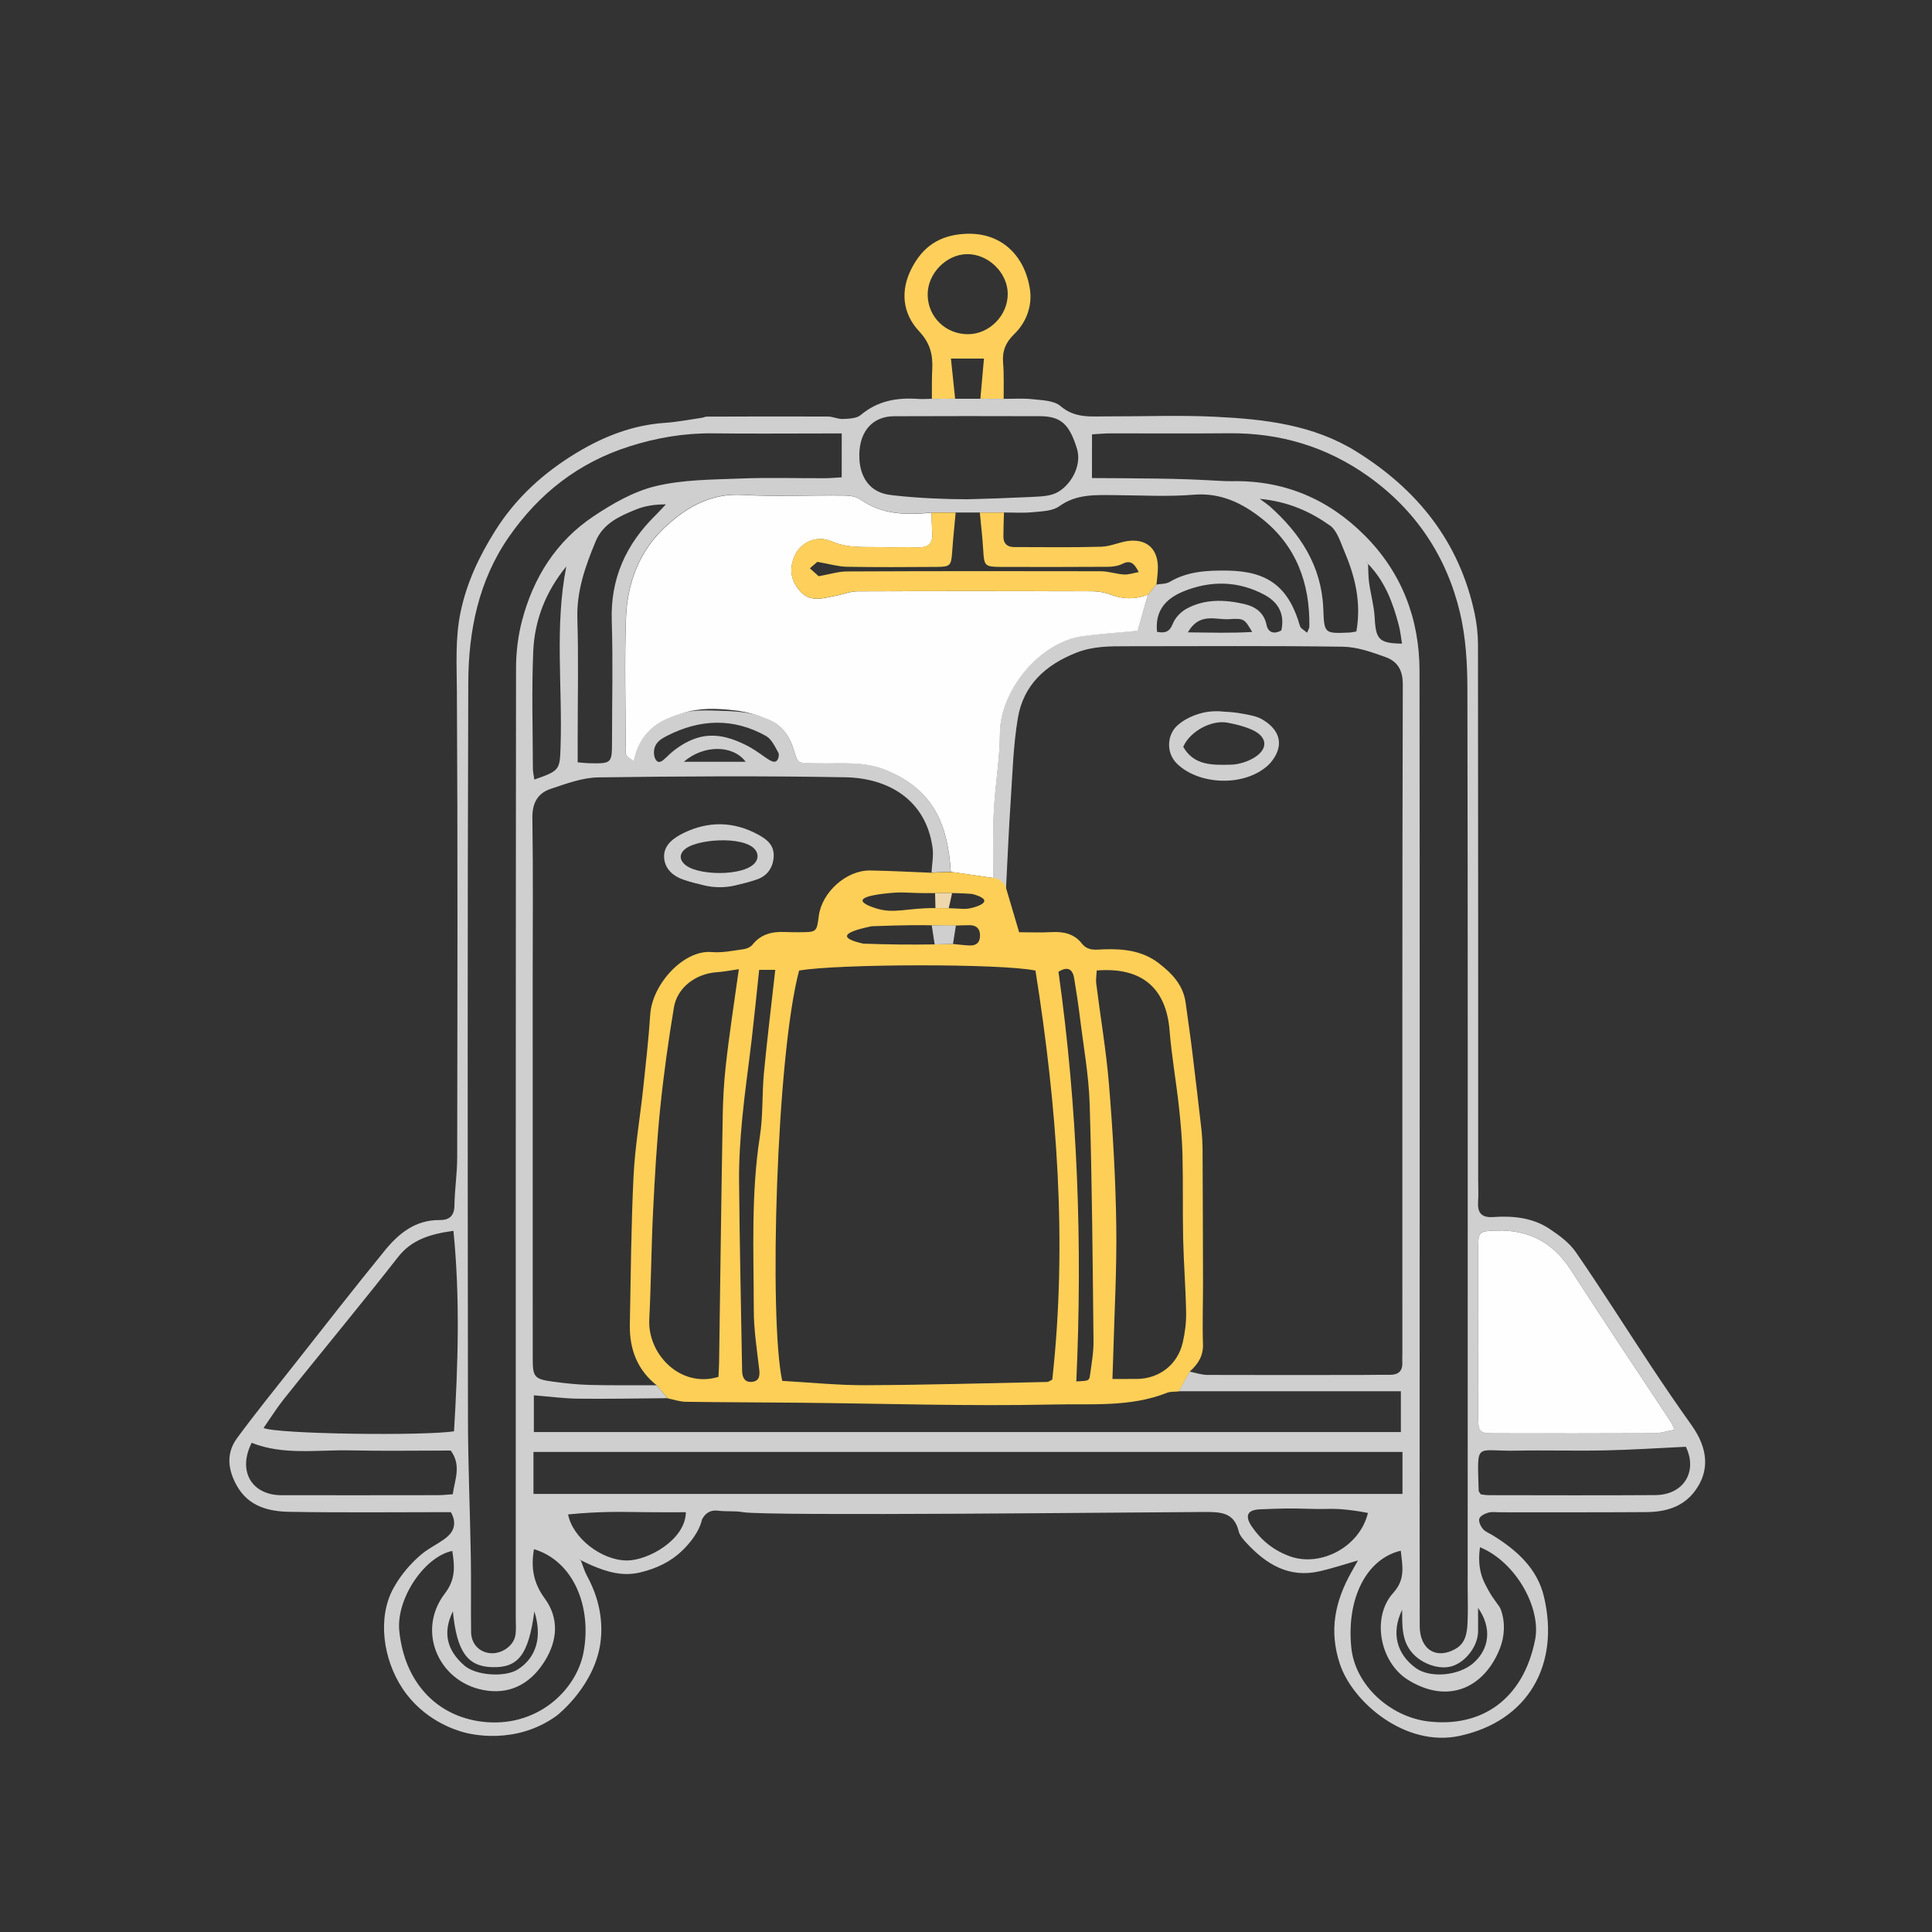 <?xml version="1.0" encoding="utf-8"?>
<!-- Generator: Adobe Illustrator 27.0.0, SVG Export Plug-In . SVG Version: 6.00 Build 0)  -->
<svg version="1.1" id="Layer_1" xmlns="http://www.w3.org/2000/svg" xmlns:xlink="http://www.w3.org/1999/xlink" x="0px" y="0px"
	 viewBox="0 0 500 500" style="enable-background:new 0 0 500 500;" xml:space="preserve">
<rect x="0" y="0" width="500" height="500" fill="#333333" stroke="none"/>
<style type="text/css">
	.st0{fill:#CFCFCF;}
	.st1{fill:#FED05B;}
	.st2{fill:#FEFEFE;}
	.st3{fill:#FECF57;}
	.st4{fill:#FDFDFD;}
	.st5{fill:#EED7AC;}
</style>
<g>
	<g>
		<path class="st0" d="M150.35,403.9c0.52,1.33,0.91,2.74,1.59,3.98c3.02,5.52,4.09,11.15,3.55,16.45
			c-1.16,11.52-10.93,19.33-11.49,19.74c-10.66,7.68-22.41,4.68-23.95,4.26c-2.31-0.63-10.47-3.18-15.88-11.34
			c-5.05-7.62-6.52-18.32-2.39-25.89c3.36-6.15,8.22-9.57,8.22-9.57c3.34-2.35,6.99-3.63,7.48-6.66c0.23-1.42-0.32-2.7-0.8-3.53
			c-14,0-27.88,0.16-41.74-0.08c-5.36-0.09-10.56-1.35-13.59-6.66c-2.38-4.16-2.91-8.47,0.01-12.43c4.8-6.51,9.89-12.8,14.9-19.15
			c7.74-9.82,15.43-19.7,23.33-29.39c3.61-4.43,7.93-7.95,14.19-7.88c2.35,0.03,3.79-0.97,3.83-3.74c0.05-4.11,0.7-8.22,0.71-12.33
			c0.06-40.29,0.16-80.58-0.08-120.87c-0.04-6.89-0.46-13.7,0.98-20.52c1.61-7.61,4.82-14.39,8.95-20.95
			c5.4-8.59,12.61-15.07,21.17-20.23c7.01-4.22,14.47-7.11,22.75-7.68c3.21-0.22,6.39-0.85,9.58-1.31c0.43-0.06,0.86-0.3,1.28-0.3
			c10.44-0.03,20.88-0.07,31.33-0.02c1.3,0.01,2.6,0.69,3.89,0.63c1.56-0.07,3.51-0.12,4.58-1.02c4.39-3.71,9.42-4.56,14.88-4.17
			c1.18,0.08,2.37-0.02,3.55-0.03c2.01,0,4.01-0.01,6.02-0.01c2.18,0,4.35,0,6.53,0c2.01,0.01,4.02,0.01,6.03,0.02
			c2.52,0.01,5.06-0.18,7.55,0.1c2.44,0.28,5.46,0.32,7.12,1.75c3.75,3.24,7.91,2.68,12.12,2.69c9.33,0.03,18.69-0.36,28,0.1
			c12.67,0.62,25.27,2.03,36.44,8.97c15.87,9.86,26.72,23.41,30.65,41.96c0.54,2.57,0.85,5.23,0.86,7.86
			c0.06,46.23,0.05,92.45,0.05,138.68c0,1.93,0.11,3.86-0.02,5.78c-0.2,2.9,1.05,4.06,3.92,3.86c5.09-0.35,10.13,0.14,14.48,3
			c2.55,1.68,5.21,3.64,6.91,6.1c6.6,9.58,12.8,19.43,19.22,29.13c3.49,5.28,7.06,10.51,10.74,15.67
			c4.31,6.05,4.71,11.93,0.75,17.13c-3.12,4.1-7.66,5.3-12.51,5.33c-12.59,0.09-25.19,0.04-37.78,0.05c-1.04,0-2.13-0.18-3.09,0.09
			c-0.89,0.25-2.09,0.84-2.32,1.55c-0.24,0.73,0.33,1.96,0.92,2.66c0.63,0.75,1.69,1.13,2.57,1.67c6.19,3.82,11.52,8.57,13.24,15.89
			c4.13,17.5-3.99,32.18-21.9,36.02c-13.93,2.98-27.64-8.67-30.94-18.68c-2.84-8.63-1.22-16.17,2.96-23.65
			c0.57-1.01,1.14-2.03,1.74-3.09c-3.41,0.98-6.62,2.05-9.9,2.8c-7.97,1.84-13.9-1.84-19.02-7.4c-0.79-0.86-1.69-1.86-1.94-2.93
			c-1.18-4.92-4.67-5.02-8.79-5.01c-14.97,0.04-113.36,1.14-119.57,0.04c-2.02-0.36-4.1-0.11-6.14-0.35
			c-0.57-0.07-1.58-0.2-2.59,0.32c-1.15,0.58-1.67,1.66-1.85,2.03c0,0-0.49,3.52-5.1,7.98c-2.88,2.78-6.56,4.62-10.98,5.65
			c-4.44,1.03-8.41-0.15-12.37-1.83c-0.93-0.39-1.83-0.86-2.74-1.29c-0.6-0.29-1.2-0.57-1.8-0.86c-0.07-0.09-0.14-0.17-0.22-0.26
			c-0.06-0.07-0.12-0.14-0.18-0.2C148.92,402.98,149.64,403.44,150.35,403.9z M354.05,145.95c-0.05-0.12-0.08-0.26-0.17-0.36
			c-0.05-0.06-0.18-0.04-0.27-0.06C353.77,145.67,353.91,145.8,354.05,145.95c0.09,1.61,0.05,3.24,0.27,4.84
			c0.42,3.04,1.29,6.05,1.45,9.1c0.28,5.6,1.14,6.6,7.07,6.68c-0.27-1.59-0.42-3.18-0.82-4.71
			C360.5,155.99,358.4,150.4,354.05,145.95z M297.09,153.92c0.6-0.74,1.21-1.47,1.81-2.21c0.04-0.23,0.17-0.37,0.39-0.43
			c1.14-0.21,2.46-0.12,3.39-0.67c4.68-2.77,9.75-3.01,14.99-2.94c10.45,0.15,15.88,4.24,18.76,14.35c0.18,0.63,1.09,1.05,1.84,1.73
			c0.31-0.8,0.59-1.19,0.59-1.58c0.18-11.24-3.4-20.97-12.38-28.03c-5-3.93-10.58-6.68-17.52-6.11c-6.77,0.56-13.62,0.15-20.43,0.11
			c-5-0.03-9.91-0.35-14.4,2.88c-1.73,1.25-4.45,1.3-6.76,1.53c-2.49,0.25-5.03,0.08-7.55,0.09c-2.09,0-4.18,0-6.28,0
			c-2.08,0-4.16,0-6.24,0c-2.09,0-4.18,0-6.26,0c-6.5,0.64-12.81,0.58-18.5-3.48c-1.19-0.84-3.07-0.95-4.64-0.97
			c-8.58-0.09-17.19,0.35-25.74-0.15c-8.12-0.47-14.35,3.09-19.85,8.13c-6.82,6.26-10,14.58-10.33,23.68
			c-0.39,10.94-0.1,21.9-0.1,32.85c0,0.89-0.15,1.85,0.15,2.63c0.22,0.58,1.07,0.92,1.95,1.62c0.56-2.83,1.62-5.08,3.07-6.86
			c2.99-3.67,6.9-4.82,9.27-5.5c3.11-0.89,5.89-0.8,11.46-0.6c4.39,0.15,6.77,0.63,8.9,1.34c1.92,0.64,3.51,1.24,5.11,2.69
			c1.45,1.32,2.6,3.04,3.3,5.13c1.6,4.74,0.71,4.23,6.61,4.36c5.86,0.13,11.72-0.61,17.47,1.72c12.45,5.05,16.1,14.21,16.86,26.35
			c-1.65,0.08-3.3,0.16-4.95,0.24c0.11-2.16,0.56-4.36,0.26-6.46c-1.72-12.38-11.44-18-22.56-18.2
			c-21.32-0.38-42.65-0.27-63.97,0.03c-4.12,0.06-8.29,1.64-12.29,2.97c-3.4,1.13-4.8,3.7-4.74,7.55
			c0.21,14.21,0.08,28.43,0.08,42.65c0,32.43,0,64.86,0.01,97.3c0,4.69,0.44,5.26,5.15,5.9c3.19,0.44,6.42,0.78,9.63,0.86
			c5.77,0.15,11.55,0.07,17.32,0.09c0.94,1.11,1.89,2.23,2.83,3.34c-7.7,0.06-15.39,0.22-23.09,0.13
			c-3.76-0.04-7.51-0.55-11.55-0.87c0,2.81,0,6.08,0,9.51c74.96,0,149.63,0,224.38,0c0-3.87,0-7.44,0-10.56
			c-19.42,0-38.47,0-57.51,0c0.93-1.7,1.86-3.4,2.8-5.1c1.56,0.31,3.13,0.87,4.69,0.87c13.33,0.06,26.66,0.02,39.99,0.01
			c2.37,0,4.74-0.07,7.11-0.04c2.17,0.03,3.37-0.84,3.3-3.14c-0.03-0.89,0.01-1.78,0.01-2.67c0-57.61-0.05-115.23,0.11-172.84
			c0.01-3.82-1.44-6.01-4.5-7.11c-3.55-1.27-7.32-2.62-11.01-2.67c-18.66-0.27-37.32-0.12-55.98-0.12c-4.41,0-8.72-0.02-13.02,1.68
			c-7.98,3.16-13.68,8.37-15.11,16.91c-1.19,7.07-1.38,14.32-1.86,21.5c-0.5,7.5-0.81,15.01-1.2,22.51
			c-1.11-0.89-2.22-1.79-3.33-2.68c0.03-5.77-0.15-11.56,0.15-17.32c0.35-6.74,1.56-13.45,1.58-20.18
			c0.04-10.92,10.15-23.6,21.55-25.09c4.49-0.59,9.03-0.89,14.07-1.37C295.3,160.14,296.19,157.03,297.09,153.92z M282.6,123.72
			c4.02,0.01,9.68,0.05,16.47,0.13c12.93,0.17,16.39,0.74,19.89,0.68c13.48-0.24,24.87,4.68,34.19,14.01
			c9.57,9.57,14.2,21.54,14.22,35.07c0.07,60.76,0.03,121.52,0.03,182.28c0,21.64-0.02,43.27,0.02,64.91
			c0.01,6.11,4.32,8.79,9.33,5.89c2.5-1.45,2.91-4.01,3.04-6.52c0.17-3.19,0.04-6.4,0.04-9.61c0-15.5,0.01-31,0.01-46.51
			c0-61.95,0.05-123.89-0.08-185.84c-0.01-6.58-0.42-13.33-1.93-19.7c-3.47-14.56-11.46-26.5-23.71-35.23
			c-10.73-7.65-22.84-11.29-36.09-11.15c-10.22,0.1-20.45,0.01-30.68,0.03c-1.57,0-3.13,0.16-4.74,0.25
			C282.6,116.26,282.6,119.59,282.6,123.72z M217.84,112.18c-1.89,0-3.34,0-4.79,0c-9.48,0-18.97,0.09-28.45-0.03
			c-7.43-0.09-14.57,1.11-21.66,3.36c-13.2,4.19-23.44,12.19-31.24,23.44c-7.86,11.32-10.46,24.35-10.51,37.7
			c-0.23,63.43-0.15,126.85-0.08,190.28c0.01,12.05,0.54,24.1,0.74,36.16c0.11,6.44-0.02,12.89,0.07,19.34
			c0.05,3.14,2.29,5.31,5.25,5.43c2.8,0.11,5.75-1.97,6.2-4.6c0.25-1.44,0.11-2.96,0.11-4.44c0-81.95-0.02-163.9,0.07-245.85
			c0-4.07,0.49-8.25,1.51-12.19c2.9-11.2,8.83-20.66,18.51-27.14c4.96-3.32,10.47-6.48,16.18-7.84c7.06-1.69,14.58-1.67,21.92-1.96
			c7.25-0.29,14.52-0.05,21.78-0.08c1.42,0,2.85-0.14,4.38-0.23C217.84,119.66,217.84,116.29,217.84,112.18z M138.06,386.62
			c75.16,0,149.88,0,224.9,0c0-2.11,0-3.87,0-5.63c0-1.72,0-3.45,0-5.23c-75.3,0-150.02,0-224.9,0
			C138.06,379.48,138.06,382.85,138.06,386.62z M433.37,370c-0.55-1.2-0.68-1.61-0.91-1.96c-8.66-13.14-17.42-26.21-25.95-39.42
			c-4.59-7.11-10.9-10.42-19.27-10.15c-4.52,0.14-4.69,0.2-4.7,4.83c-0.02,14.35-0.02,28.7,0,43.04c0,4.34,0.23,4.59,4.44,4.6
			c13.76,0.03,27.51,0.04,41.27-0.03C429.8,370.91,431.34,370.38,433.37,370z M117.35,318.54c-5.88,0.8-10.8,2.24-14.35,6.8
			c-4.34,5.57-8.79,11.06-13.22,16.55c-5.45,6.76-10.97,13.47-16.38,20.27c-1.84,2.32-3.41,4.85-5.19,7.4
			c3.58,1.6,41.71,2.08,49.29,0.85C118.53,353.26,119.1,336.03,117.35,318.54z M250.28,129.21c4.65-0.11,10.13-0.29,16.29-0.58
			c3.95-0.18,5.92-0.31,7.93-1.74c3.21-2.3,5.39-6.85,4.24-10.68c-1.94-6.43-4.19-8.48-9.59-8.5c-12.6-0.03-25.19-0.05-37.79,0.01
			c-5.46,0.02-8.85,3.82-8.97,9.82c-0.08,3.8,1.09,6.78,3.26,8.61c1.89,1.59,4.05,1.87,5.46,2.03
			C238.19,128.99,245.19,129.19,250.28,129.21z M383.02,400.42c-0.61,4.08,0.18,6.83,0.77,8.31c0.38,0.95,0.89,1.88,1.33,2.69
			c1.56,2.87,2.88,3.99,3.29,5.13c1.19,3.3,1.02,6.89-0.27,10.14c-4.02,10.12-13.37,14.48-23.71,8.08
			c-7.38-4.56-9.54-16.28-3.86-22.53c3.25-3.58,2.36-7.04,1.95-10.92c-8.77,2.07-14.08,12.17-12.81,25.02
			c0.98,9.88,10.15,18,19.92,19.16c13.6,1.62,24.56-5.5,27.66-21.16C398.89,416.23,392.37,404.26,383.02,400.42z M138.19,400.92
			c-0.81,4.64-0.21,8.67,2.77,12.73c3.71,5.05,3.39,10.76,0.08,16.14c-3.38,5.5-8.36,8.57-14.79,7.77
			c-12.4-1.53-18.76-15.21-11.11-25.18c2.83-3.69,2.53-7.08,1.91-11c-7.16,1.46-14.57,12.33-13.71,20.74
			c1.34,13.16,9.54,21.98,21.4,23.45c14.08,1.74,24.46-8.05,26.29-18.02C153.18,415.96,148.55,404.07,138.19,400.92z M436.29,374.42
			c-7.14,0.34-14,0.8-20.87,0.94c-7.7,0.16-15.41-0.08-23.12,0.07c-10.67,0.21-9.96-2.55-9.62,10.37c0.01,0.25,0.28,0.49,0.56,0.94
			c0.56,0.06,1.27,0.21,1.99,0.21c14.38,0.01,28.75,0.08,43.13-0.02C435.86,386.89,439.38,380.7,436.29,374.42z M116.65,375.4
			c-8.67,0-17.26,0.15-25.84-0.04c-8.64-0.2-17.41,1.33-25.68-1.96c-3.7,7.36,0.03,13.55,7.74,13.56
			c13.48,0.02,26.95,0.01,40.43-0.01c1.29,0,2.58-0.15,3.87-0.24C117.72,382.84,119.46,379.27,116.65,375.4z M149.5,197.29
			c1.42,0.12,2.14,0.21,2.87,0.23c5.97,0.13,6.01,0.08,6.02-5.73c0-10.37,0.27-20.75-0.07-31.1c-0.36-10.92,3.66-19.78,11.27-27.28
			c0.94-0.93,1.83-1.92,2.74-2.88c-2.97,0-5.45,0.4-7.73,1.32c-4.25,1.73-8.52,3.6-10.46,8.29c-2.66,6.4-4.94,12.81-4.72,19.99
			c0.32,10.36,0.08,20.73,0.08,31.1C149.5,193.12,149.5,195.02,149.5,197.29z M146.56,146.6c-5.27,6.41-8.22,13.85-8.56,22.01
			c-0.42,10.06-0.12,20.15-0.09,30.22c0,0.95,0.24,1.9,0.37,2.92c6.65-2.32,6.6-2.48,6.8-8.71
			C145.58,177.58,143.52,162.03,146.56,146.6z M351.03,163.42c1.35-7.7-0.42-14.46-3.22-21.01c-0.97-2.27-1.8-5.11-3.61-6.4
			c-5.07-3.59-10.74-6.2-18.17-6.91c1.39,1.03,1.97,1.41,2.49,1.86c7.98,7.05,13.47,15.49,13.94,26.43
			c0.28,6.54,0.12,6.61,6.77,6.31C349.78,163.69,350.34,163.53,351.03,163.42z M354.02,391.55c-1.29-0.26-3.16-0.59-5.43-0.83
			c-4.06-0.43-4.81-0.08-9.83-0.24c-5.25-0.17-7.63-0.07-12.38,0.12c-0.99,0.04-2.71,0.13-3.26,1.18c-0.39,0.75-0.13,1.85,0.82,3.25
			c2.43,3.58,5.61,6.19,9.88,7.74C341.67,405.62,351.88,400.44,354.02,391.55z M147.02,391.93c1.18,6.08,8.6,11.88,15.2,11.92
			c5.46,0.03,15.18-5.34,15.28-12.49c-2.36,0.02-5.86,0.03-10.12-0.01c-4.96-0.04-6.77-0.11-9.89-0.05
			C154.95,391.36,151.36,391.5,147.02,391.93z M331.61,163.15c0.93-4.18-0.74-7.25-4.32-9.19c-6.76-3.64-13.89-3.77-20.88-0.96
			c-5.42,2.17-7.46,5.68-6.97,10.52c1.88,0.35,3.18,0.18,4.07-2.07c0.59-1.51,1.99-3.02,3.42-3.83c4.75-2.67,9.97-2.47,15.05-1.31
			c2.72,0.62,5.13,2.1,5.8,5.42C328.16,163.62,329.63,164.26,331.61,163.15z M170.32,197.15c0.83,0.28,1.78-0.86,2.98-1.96
			c0,0,3.41-3.34,7.93-4.44c4.87-1.19,9.3,0.89,11.26,1.8c4.6,2.15,7.08,5.32,8.4,4.44c0.69-0.47,0.76-1.79,0.57-2.14
			c-0.88-1.59-1.77-3.57-3.22-4.38c-8.44-4.73-17.06-4.4-25.57-0.06c-1.11,0.57-2.69,1.37-3.22,2.99
			C168.95,194.89,169.39,196.84,170.32,197.15z M382.52,416.11c0,2.05,0.02,4.11,0,6.16c-0.04,3.68-3.11,7.77-6.66,8.91
			c-3.38,1.09-7.92-0.62-10.32-3.35c-2.83-3.21-2.63-7.03-2.67-11.22c-2.86,5.95-1.47,11.41,3.53,15.07
			c3.67,2.68,11.1,2.05,14.9-1.27C385.44,426.8,386.19,421.35,382.52,416.11z M138.29,417.03c-1.52,11.23-4.13,14.65-10.99,14.43
			c-6.38-0.21-9.08-4.07-10.1-14.45c-2.64,5.44-1.65,10.03,3.03,14.07c2.97,2.56,10.47,3.08,13.79,0.96
			C138.85,428.95,140.37,423.58,138.29,417.03z M307.42,163.65c5.99,0.06,11.11,0.23,16.65-0.1c-1.99-3.32-2.01-3.58-5.99-3.31
			C314.66,160.47,310.44,158.39,307.42,163.65z M176.97,197.15c5.66,0,10.7,0,16.01,0C189.67,192.72,182.09,192.71,176.97,197.15z"
			/>
		<path class="st1" d="M259.75,103.21c-2.01-0.01-4.02-0.01-6.03-0.02c0.31-3.44,0.62-6.89,0.93-10.39c-3.19,0-5.6,0-8.55,0
			c0.39,3.73,0.74,7.06,1.09,10.39c-2.01,0-4.01,0.01-6.02,0.01c0.02-2.52-0.04-5.04,0.09-7.55c0.2-3.79-0.5-6.83-3.39-9.91
			c-4.33-4.63-4.93-10.54-1.91-16.35c2.83-5.44,6.99-8.44,13.58-8.86c9.56-0.61,15.66,5.62,17,14.28c0.65,4.24-0.84,8.55-4.05,11.65
			c-2.23,2.16-3.14,4.38-2.89,7.43C259.86,96.98,259.72,100.1,259.75,103.21z M250.28,65.77c-5.43,0.06-10.28,5.09-10.2,10.56
			c0.08,5.75,4.7,10.21,10.51,10.16c5.53-0.05,10.26-4.91,10.21-10.48C260.76,70.57,255.76,65.71,250.28,65.77z"/>
		<path class="st2" d="M297.1,153.88c-0.92,3.2-1.84,6.41-2.69,9.38c-5.04,0.48-9.58,0.78-14.07,1.37
			c-11.4,1.49-21.5,14.17-21.55,25.09c-0.03,6.73-1.24,13.44-1.58,20.18c-0.3,5.76-0.12,11.54-0.15,17.32
			c-3.66-0.53-7.33-1.06-10.99-1.59c-0.76-12.14-4.41-21.3-16.86-26.35c-5.74-2.33-11.61-1.6-17.47-1.72
			c-5.91-0.13-5.02,0.38-6.61-4.36c-0.7-2.09-1.85-3.81-3.3-5.13c-1.47-1.33-2.88-1.89-5.11-2.69c-2.79-1-5.39-1.45-7.76-1.66
			c-3.32-0.3-7.54-0.67-12.6,0.92c-2.88,0.9-6.46,2.05-9.27,5.5c-1.45,1.78-2.51,4.03-3.07,6.86c-0.89-0.7-1.73-1.04-1.95-1.62
			c-0.3-0.78-0.15-1.75-0.15-2.63c0-10.95-0.3-21.91,0.1-32.85c0.33-9.1,3.51-17.42,10.33-23.68c5.49-5.04,11.73-8.6,19.85-8.13
			c8.55,0.5,17.16,0.06,25.74,0.15c1.57,0.02,3.46,0.12,4.64,0.97c5.68,4.05,12,4.12,18.5,3.48c0.06,1.77,0.08,3.54,0.2,5.31
			c0.18,2.67-1.04,3.75-3.68,3.66c-3.25-0.11-6.51,0.07-9.75-0.04c-4.21-0.14-8.36,0.33-12.57-1.5c-4.12-1.79-8.2,0.43-9.64,3.75
			c-1.52,3.52-0.9,6.64,1.6,9.31c2.65,2.83,5.97,1.57,9.1,1c1.85-0.34,3.67-1.13,5.51-1.14c20.25-0.08,40.5-0.07,60.75-0.02
			c1.57,0,3.23,0.27,4.69,0.83C290.58,155.1,293.81,155.19,297.1,153.88z"/>
		<path class="st3" d="M247.51,225.83l10.81,1.57c0.65,0.56,1.14,0.99,1.79,1.55c1.21,4.09,2.42,8.18,3.64,12.31
			c2.6,0,5.49,0.13,8.36-0.03c3.13-0.18,5.89,0.41,7.9,2.98c1.56,1.99,3.72,1.54,5.72,1.47c5.08-0.16,9.95,0.36,14.16,3.6
			c3.46,2.66,6.35,5.68,6.96,10.27c0.56,4.19,1.19,8.37,1.7,12.56c0.82,6.67,1.59,13.34,2.36,20.02c0.16,1.4,0.3,3.69,0.31,5.1
			c0.06,11.59,0.1,23.18,0.12,34.77c0.01,5.29-0.19,10.58-0.01,15.86c0.1,3.13-1.34,5.23-3.47,7.14c-0.93,1.7-1.86,3.4-2.8,5.1
			c-1.03,0.11-2.14-0.01-3.06,0.36c-9.46,3.75-19.52,2.8-29.24,3.02c-21.99,0.48-44.01-0.25-66.01-0.46
			c-9.76-0.1-19.51-0.1-29.27-0.24c-1.55-0.02-3.1-0.57-4.64-0.88l-2.83-3.34c-5.09-4.01-7.12-9.42-7.01-15.71
			c0.24-12.83,0.34-25.66,0.96-38.47c0.37-7.57,1.68-15.1,2.49-22.65c0.68-6.39,1.41-12.79,1.83-19.2
			c0.51-7.84,8.68-16.77,15.89-16.14c2.73,0.24,5.55-0.37,8.31-0.75c0.8-0.11,1.77-0.55,2.26-1.16c2.23-2.78,5.14-3.42,8.37-3.28
			c1,0.04,2.63,0.07,3.63,0.06c4.62-0.04,4.61,0.04,5.16-4.22c0.8-6.14,7.15-11.86,13.29-11.76c5.31,0.08,10.62,0.39,15.93,0.59
			c1.16-0.06,2.33-0.11,3.49-0.17C245.57,225.64,246.55,225.69,247.51,225.83z M246.41,231.12c-1.98-0.03-3.31-0.01-4.4,0.01
			c-7.15,0.09-7.67-0.37-11.39-0.04c-1.37,0.12-7.29,0.64-7.39,1.94c-0.07,0.91,2.72,1.8,3.32,2c4.89,1.58,7.86-0.07,15.55-0.02
			c3.19,0.02,3.44,0.03,3.44,0.03c3.22,0.1,4.06,0.34,5.69-0.01c1.17-0.25,3.51-0.98,3.51-1.89c-0.01-1.04-3.03-1.76-3.22-1.8
			C250.35,231.25,248.58,231.16,246.41,231.12z M247.39,239.53c-1.99,0.06-2.7,0.05-6.26-0.06c-2.42-0.07-6.83-0.08-15.54,0.24
			c-4.27,0.88-6.4,1.73-6.39,2.56c0.01,0.66,1.4,1.31,4.17,1.94c5.99,0.23,12.17,0.3,18.52,0.2c1.59-0.03,3.17-0.06,4.74-0.11
			c1.44,0.13,2.88,0.34,4.32,0.39c1.76,0.06,2.71-0.82,2.68-2.64c-0.03-1.82-1.02-2.62-2.76-2.61
			C249.72,239.44,248.55,239.5,247.39,239.53z M267.98,251.18c-8.89-1.86-51.2-1.75-61.17,0c-5.88,21.92-7.86,90.15-4.37,106.19
			c7.19,0.4,14.38,1.15,21.57,1.12c15.66-0.06,31.32-0.52,46.97-0.84c0.39-0.01,0.78-0.34,1.35-0.61
			C276.25,321.57,273.57,286.38,267.98,251.18z M283.83,251.16c-0.06,1.3-0.25,2.34-0.13,3.34c1.08,8.67,2.57,17.29,3.29,26
			c1.01,12.21,1.73,24.48,1.9,36.74c0.16,11.21-0.49,22.43-0.79,33.64c-0.05,2-0.13,4-0.2,6c2.11,0,4.22,0.01,6.34-0.01
			c5.77-0.07,10.48-3.66,11.83-9.33c0.6-2.54,0.94-5.22,0.9-7.83c-0.11-6.34-0.62-12.66-0.77-19c-0.16-7.26,0.01-14.52-0.17-21.77
			c-0.1-4.26-0.49-8.52-0.95-12.75c-0.72-6.53-1.88-13.02-2.4-19.56C301.84,256.29,296.08,250.18,283.83,251.16z M185.94,356.33
			c0.06-1.35,0.14-2.52,0.16-3.69c0.31-21.31,0.56-42.62,0.94-63.93c0.08-4.24,0.3-8.49,0.77-12.71c0.91-8.33,2.21-16.6,3.4-25.17
			c-2.29,0.32-3.99,0.67-5.7,0.78c-5.41,0.36-10.24,3.94-11.1,9.11c-1.44,8.65-2.66,17.36-3.55,26.08
			c-0.9,8.91-1.41,17.86-1.85,26.8c-0.46,9.28-0.51,18.57-0.98,27.85C167.57,350.5,176.14,359.33,185.94,356.33z M278.55,357.51
			c3.22-0.15,3.34-0.14,3.56-1.74c0.4-2.9,0.92-5.83,0.89-8.74c-0.22-20.39-0.37-40.79-0.99-61.18c-0.23-7.58-1.62-15.12-2.54-22.67
			c-0.41-3.33-0.93-6.64-1.47-9.95c-0.41-2.52-1.73-3.17-4.07-1.75C278.87,286.61,280.17,321.82,278.55,357.51z M196.47,251.01
			c-0.67,6.26-1.25,12.08-1.92,17.89c-0.79,6.82-1.8,13.62-2.45,20.45c-0.51,5.41-0.88,10.86-0.83,16.29
			c0.14,16.38,0.51,32.77,0.79,49.15c0.03,1.69,0.68,3.03,2.57,2.83c1.9-0.21,2.05-1.57,1.85-3.29c-0.6-5.09-1.4-10.2-1.4-15.31
			c-0.02-15.02-0.75-30.06,1.59-45.03c0.83-5.34,0.52-10.85,1.03-16.26c0.84-8.85,1.93-17.67,2.94-26.73H196.47z"/>
		<path class="st2" d="M433.37,370c-2.03,0.38-3.57,0.91-5.12,0.92c-13.76,0.07-27.51,0.05-41.27,0.03
			c-4.21-0.01-4.44-0.26-4.44-4.6c-0.02-14.35-0.02-28.7,0-43.04c0.01-4.62,0.18-4.68,4.7-4.83c8.37-0.27,14.68,3.04,19.27,10.15
			c8.53,13.22,17.29,26.29,25.95,39.42C432.69,368.39,432.82,368.8,433.37,370z"/>
		<path class="st1" d="M259.83,132.65c-0.06,2.07-0.15,4.13-0.15,6.2c-0.01,1.8,0.98,2.73,2.76,2.73
			c7.54,0.01,15.09,0.13,22.62-0.09c2.56-0.08,5.06-1.42,7.63-1.56c4.47-0.24,6.98,2.46,6.97,6.98c0,1.46-0.24,2.92-0.36,4.38
			c-0.22,0.06-0.35,0.2-0.39,0.43c-0.6,0.74-1.21,1.47-1.81,2.21l0.01-0.05c-3.29,1.31-6.52,1.23-9.84-0.05
			c-1.46-0.56-3.12-0.82-4.69-0.83c-20.25-0.05-40.5-0.06-60.75,0.02c-1.84,0.01-3.67,0.8-5.51,1.14c-3.13,0.57-6.45,1.83-9.1-1
			c-2.5-2.67-3.12-5.79-1.6-9.31c1.44-3.33,5.52-5.54,9.64-3.75c4.21,1.83,8.36,1.35,12.57,1.5c3.25,0.11,6.51-0.07,9.75,0.04
			c2.64,0.09,3.86-1,3.68-3.66c-0.12-1.77-0.13-3.54-0.2-5.31c2.09,0,4.18,0,6.26,0c-0.3,3.35-0.66,6.69-0.89,10.04
			c-0.26,3.71-0.43,3.99-4.2,4.01c-7.69,0.05-15.39,0.1-23.08-0.04c-2.23-0.04-4.45-0.72-7.63-1.27c-0.64,0.56-1.29,1.11-1.93,1.67
			c0.76,0.68,1.52,1.37,2.29,2.05c2.82-0.5,5.05-1.23,7.27-1.24c21.9-0.1,43.8-0.1,65.7-0.05c2.01,0,4.01,0.72,6.03,0.84
			c1.17,0.07,2.38-0.36,3.82-0.62c-1.22-2.44-2.27-3.12-4.22-2.14c-1.12,0.57-2.52,0.76-3.8,0.77c-9.17,0.06-18.35,0.05-27.52,0.03
			c-4.34-0.01-4.47-0.25-4.71-4.43c-0.18-3.21-0.58-6.42-0.87-9.63C255.65,132.65,257.74,132.65,259.83,132.65z"/>
		<path class="st2" d="M297.09,153.92c0.6-0.74,1.21-1.47,1.81-2.21C298.3,152.45,297.69,153.19,297.09,153.92z"/>
		<path class="st4" d="M354.06,145.94c-0.15-0.14-0.3-0.27-0.45-0.41c0.09,0.02,0.22,0,0.27,0.06
			C353.97,145.69,354,145.83,354.06,145.94C354.05,145.95,354.06,145.94,354.06,145.94z"/>
		<path class="st0" d="M326.96,186.36c0.7,0.43,3.47,2.15,3.96,5.04c0.55,3.25-2.08,6.06-2.81,6.72
			c-6.33,5.66-17.97,4.95-23.51-0.48c-2.95-2.89-2.49-7.48,0.01-9.8c2.65-2.45,6.28-3.43,8.24-3.66c1.63-0.2,3.01-0.11,3.99,0.01
			c1.16,0.04,2.86,0.15,4.87,0.54C324.09,185.17,325.47,185.43,326.96,186.36z M306.22,193.28c2.78,4.9,7.64,4.72,12.25,4.62
			c2.09-0.04,4.4-0.76,6.18-1.86c3.67-2.28,3.34-5.42-0.66-7.19c-1.99-0.88-4.17-1.42-6.31-1.82
			C313.46,186.24,307.91,189.33,306.22,193.28z"/>
		<path class="st0" d="M190.24,229.16c-2.64,0.61-5.4,0.6-8.04-0.03c-1.71-0.41-3.39-0.83-5.02-1.36c-2.82-0.91-5.15-2.77-5.31-5.89
			c-0.17-3.24,2.6-5.09,4.96-6.26c6.44-3.17,13.06-3.11,19.48,0.43c2.3,1.26,4.15,2.79,3.91,5.82c-0.22,2.83-1.75,4.81-4.21,5.69
			C194.14,228.22,192.2,228.7,190.24,229.16z M195.97,222.2c0.06-0.23,0.16-0.74-0.03-1.36c-1.38-4.62-14.92-3.97-18.53-1.19
			c-1.69,1.3-1.65,2.96,0.11,4.31C181.35,226.89,194.78,226.78,195.97,222.2z"/>
		<path class="st0" d="M247.39,239.53c-0.25,1.59-0.51,3.18-0.76,4.77c-1.58,0.04-3.16,0.07-4.74,0.11
			c-0.25-1.65-0.51-3.29-0.76-4.94C243.22,239.49,245.31,239.51,247.39,239.53z"/>
		<path class="st5" d="M246.41,231.12c-0.29,1.3-0.59,2.6-0.88,3.91c-1.15-0.01-2.29-0.02-3.44-0.03c-0.03-1.29-0.06-2.58-0.09-3.87
			C243.48,231.13,244.94,231.13,246.41,231.12z"/>
	</g>
</g>
</svg>
